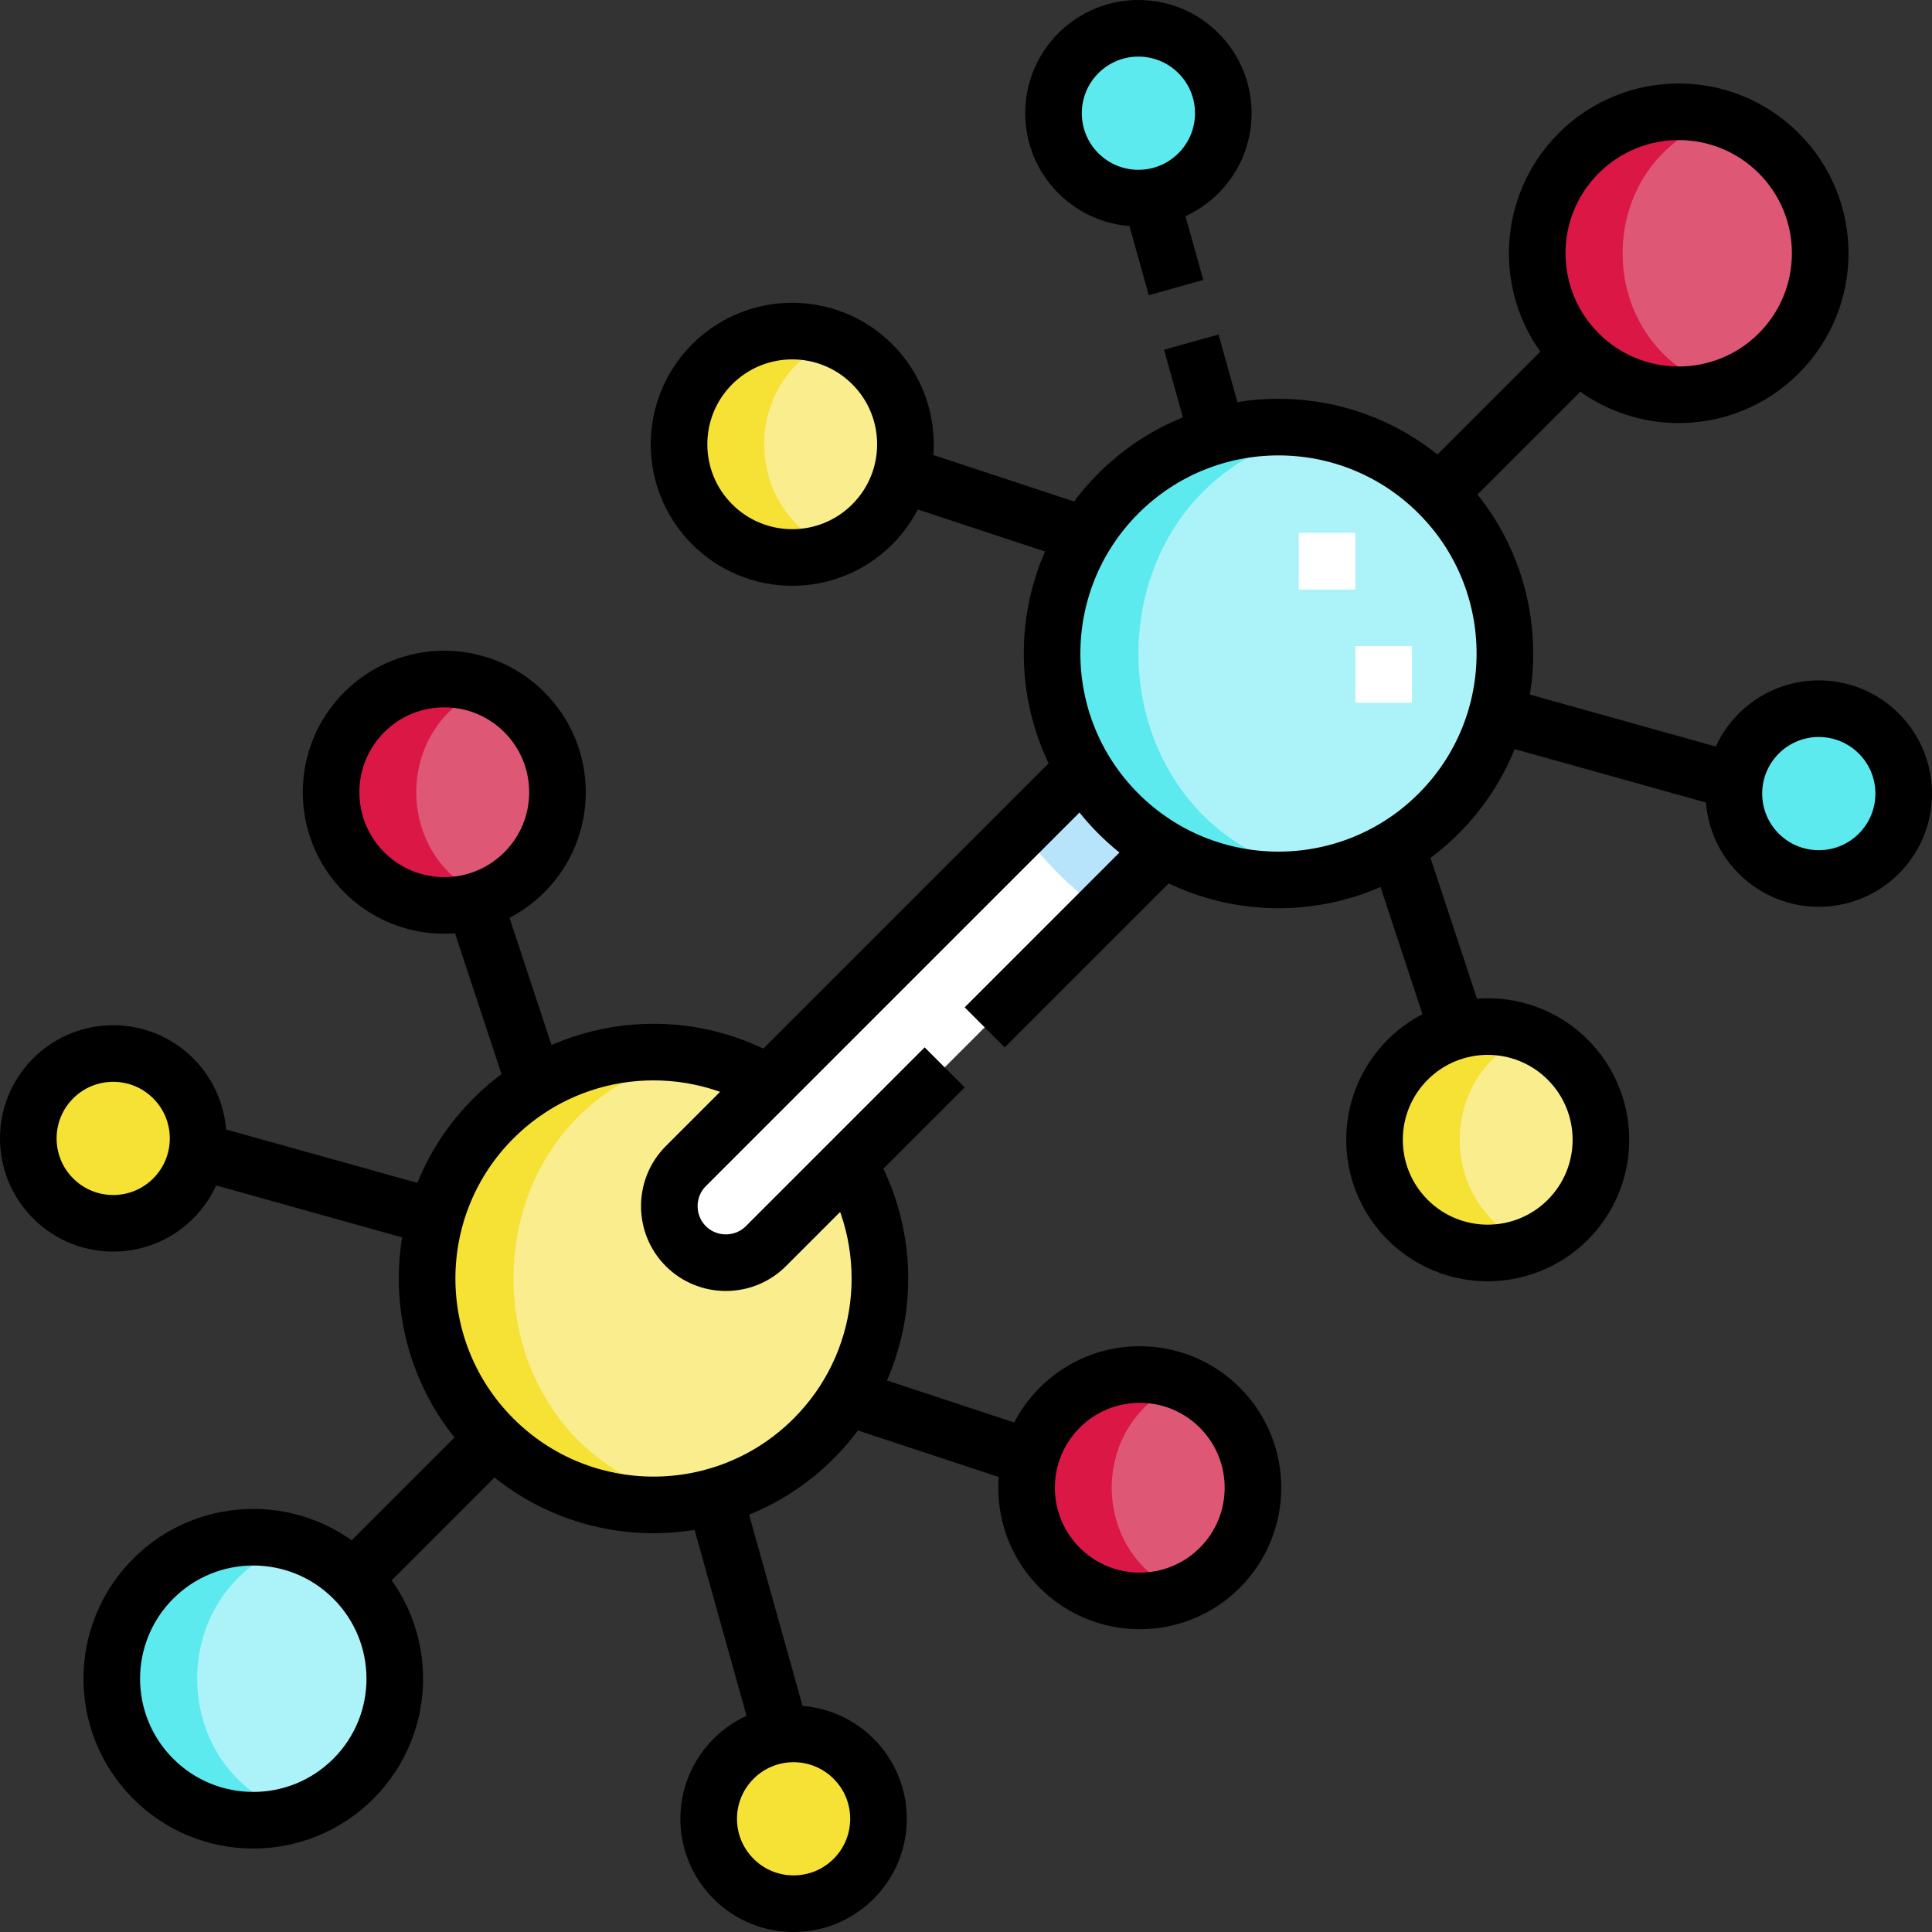 <svg height="512" width="512" xml:space="preserve" style="enable-background:new 0 0 511.999 511.999;" viewBox="0 0 511.999 511.999" y="0px" x="0px" id="Capa_1" version="1.1" xmlns:xlink="http://www.w3.org/1999/xlink" xmlns="http://www.w3.org/2000/svg">
<rect x="0" y="0" width="511.999" height="511.999" fill="#333333" stroke="none"/>
<g>
	<g>
		<path d="M418.36,93.639c14.645,14.645,38.389,14.644,53.033,0
			c14.644-14.645,14.644-38.389,0-53.033c-14.645-14.644-38.389-14.644-53.033,0C403.716,55.251,403.715,78.994,418.36,93.639z" style="fill-rule:evenodd;clip-rule:evenodd;fill:#DE5876;"></path>
		<path d="M231.163,138.953c11.716-11.716,11.716-30.711,0-42.426
			c-11.715-11.716-30.71-11.716-42.426,0c-11.716,11.715-11.716,30.711,0,42.426C200.452,150.668,219.448,150.668,231.163,138.953
			L231.163,138.953z M415.473,280.836c-11.716-11.715-30.711-11.715-42.426,0c-11.716,11.716-11.716,30.711,0,42.426
			c11.715,11.715,30.71,11.715,42.426,0C427.189,311.547,427.189,292.552,415.473,280.836z" style="fill-rule:evenodd;clip-rule:evenodd;fill:#F9ED8D;"></path>
		<path d="M296.386,130.761c-23.551,23.551-23.311,61.542,0,84.853
			c23.311,23.311,61.301,23.551,84.853,0c23.431-23.431,23.431-61.422,0-84.853C357.807,107.329,319.817,107.329,296.386,130.761z" style="fill-rule:evenodd;clip-rule:evenodd;fill:#ACF3F9;"></path>
		<path d="M466.09,194.4c-8.786,8.787-8.787,23.033,0,31.82
			c8.786,8.787,23.033,8.787,31.82,0c8.786-8.787,8.786-23.033,0-31.82C489.123,185.613,474.876,185.613,466.09,194.4L466.09,194.4z
			 M317.599,45.91c8.787-8.786,8.787-23.033,0-31.82c-8.787-8.787-23.033-8.787-31.82,0c-8.787,8.787-8.787,23.034,0,31.82
			C294.566,54.696,308.813,54.696,317.599,45.91z" style="fill-rule:evenodd;clip-rule:evenodd;fill:#5CEAEE;"></path>
		<path d="M215.614,381.238c19.769-19.769,22.859-49.901,9.27-72.91
			l-21.917,21.917c-5.834,5.833-15.379,5.834-21.213,0c-5.833-5.834-5.833-15.38,0-21.213l21.917-21.917
			c-23.009-13.589-53.141-10.499-72.909,9.27c-23.432,23.431-23.432,61.422,0,84.853C154.192,404.67,192.183,404.67,215.614,381.238
			z" style="fill-rule:evenodd;clip-rule:evenodd;fill:#F9ED8D;"></path>
		<path d="M296.386,130.761c-23.551,23.551-23.311,61.542,0,84.853
			c14.545,14.545,34.805,20.107,53.706,16.513c-64.515-12.241-64.545-105.625-0.03-117.879
			C331.211,110.668,310.976,116.17,296.386,130.761z" style="fill-rule:evenodd;clip-rule:evenodd;fill:#5CEAEE;"></path>
		<path d="M130.761,296.386c-23.551,23.551-23.311,61.542,0,84.853
			c14.545,14.545,34.805,20.107,53.706,16.513c-64.515-12.241-64.545-105.625-0.03-117.879
			C165.587,276.292,145.351,281.795,130.761,296.386z" style="fill-rule:evenodd;clip-rule:evenodd;fill:#F6E135;"></path>
		<path d="M181.753,309.033c-5.833,5.833-5.833,15.379,0,21.213
			c5.834,5.834,15.379,5.833,21.213,0l105.362-105.362c-4.263-2.518-8.281-5.607-11.943-9.27c-3.662-3.662-6.752-7.681-9.27-11.943
			L181.753,309.033z" style="fill-rule:evenodd;clip-rule:evenodd;fill:#FFFFFF;"></path>
		<path d="M292.048,241.164l16.281-16.281
			c-4.263-2.518-8.281-5.607-11.943-9.27c-3.662-3.662-6.752-7.681-9.27-11.943l-16.281,16.281c2.808,4.072,6.019,7.95,9.641,11.572
			C284.098,235.146,287.975,238.357,292.048,241.164z" style="fill-rule:evenodd;clip-rule:evenodd;fill:#B7E4FB;"></path>
		<path d="M418.36,93.639c10.219,10.219,24.869,13.305,37.767,9.262
			c-34.826-10.919-34.826-60.64,0-71.557c-12.897-4.043-27.547-0.958-37.766,9.262C403.716,55.251,403.715,78.994,418.36,93.639z" style="fill-rule:evenodd;clip-rule:evenodd;fill:#DA1745;"></path>
		<path d="M405.509,274.231c-10.826-4.372-23.687-2.171-32.463,6.606
			c-11.716,11.715-11.716,30.711,0,42.426c8.776,8.776,21.637,10.978,32.463,6.605C380.605,319.81,380.605,284.288,405.509,274.231
			L405.509,274.231z M221.2,89.921c-10.826-4.372-23.687-2.171-32.463,6.606c-11.716,11.715-11.716,30.711,0,42.426
			c8.776,8.776,21.637,10.977,32.463,6.605C196.295,135.5,196.295,99.979,221.2,89.921z" style="fill-rule:evenodd;clip-rule:evenodd;fill:#F6E135;"></path>
		<path d="M138.952,231.163c11.716-11.716,11.716-30.711,0-42.426
			c-11.715-11.716-30.711-11.716-42.426,0c-11.716,11.715-11.716,30.711,0,42.426C108.242,242.878,127.237,242.878,138.952,231.163
			L138.952,231.163z M323.262,373.046c-11.716-11.715-30.711-11.715-42.426,0c-11.716,11.716-11.716,30.711,0,42.426
			c11.715,11.715,30.711,11.715,42.426,0C334.978,403.757,334.978,384.762,323.262,373.046z" style="fill-rule:evenodd;clip-rule:evenodd;fill:#DE5876;"></path>
		<path d="M313.299,366.441c-10.826-4.372-23.686-2.171-32.463,6.606
			c-11.716,11.715-11.716,30.711,0,42.426c8.776,8.776,21.637,10.977,32.463,6.605C288.394,412.02,288.394,376.499,313.299,366.441
			L313.299,366.441z M128.989,182.131c-10.826-4.372-23.687-2.171-32.463,6.606c-11.716,11.715-11.716,30.711,0,42.426
			c8.776,8.776,21.637,10.978,32.463,6.605C104.084,227.711,104.085,192.189,128.989,182.131z" style="fill-rule:evenodd;clip-rule:evenodd;fill:#DA1745;"></path>
		<path d="M194.4,466.09c-8.786,8.787-8.786,23.033,0,31.819
			c8.787,8.787,23.033,8.787,31.82,0c8.786-8.787,8.786-23.033,0-31.82C217.433,457.303,203.186,457.303,194.4,466.09L194.4,466.09z
			 M45.909,317.6c8.787-8.787,8.787-23.033,0-31.82c-8.787-8.786-23.033-8.786-31.82,0c-8.787,8.787-8.787,23.033,0,31.82
			C22.877,326.386,37.123,326.386,45.909,317.6z" style="fill-rule:evenodd;clip-rule:evenodd;fill:#F6E135;"></path>
		<path d="M40.606,471.394c14.645,14.645,38.389,14.644,53.033,0
			c14.644-14.645,14.644-38.389,0-53.033c-14.645-14.644-38.389-14.644-53.033,0C25.961,433.005,25.961,456.749,40.606,471.394z" style="fill-rule:evenodd;clip-rule:evenodd;fill:#ACF3F9;"></path>
		<path d="M40.606,471.394c10.22,10.219,24.87,13.305,37.767,9.262
			c-34.826-10.919-34.826-60.64,0-71.557c-12.897-4.043-27.547-0.958-37.767,9.262C25.961,433.005,25.961,456.749,40.606,471.394z" style="fill-rule:evenodd;clip-rule:evenodd;fill:#5CEAEE;"></path>
		<path d="M351.689,156.231v-15 M366.688,186.231v-15" style="fill-rule:evenodd;clip-rule:evenodd;fill:none;stroke:#FFFFFF;stroke-width:15;stroke-miterlimit:22.926;"></path>
	</g>
	<g>
		<path d="M381.238,130.761c23.431,23.431,23.431,61.422,0,84.853c-23.431,23.431-61.422,23.431-84.853,0
			c-23.431-23.431-23.431-61.422,0-84.853C319.817,107.329,357.807,107.329,381.238,130.761L381.238,130.761z M317.599,14.09
			c8.786,8.786,8.786,23.033,0,31.82c-8.786,8.786-23.033,8.787-31.819,0c-8.787-8.786-8.787-23.033,0-31.82
			C294.566,5.303,308.813,5.303,317.599,14.09L317.599,14.09z M231.163,96.527c11.716,11.715,11.716,30.711,0,42.426
			c-11.715,11.715-30.71,11.715-42.426,0c-11.716-11.716-11.716-30.711,0-42.426C200.452,84.811,219.448,84.811,231.163,96.527
			L231.163,96.527z M471.393,40.606c14.644,14.645,14.644,38.389,0,53.033c-14.645,14.644-38.388,14.645-53.033,0
			c-14.645-14.645-14.644-38.389,0-53.033C433.005,25.962,456.749,25.962,471.393,40.606L471.393,40.606z M497.909,194.4
			c-8.786-8.786-23.033-8.786-31.82,0c-8.786,8.787-8.787,23.033,0,31.82c8.786,8.787,23.033,8.787,31.82,0
			C506.696,217.433,506.696,203.187,497.909,194.4L497.909,194.4z M415.473,280.836c-11.716-11.715-30.711-11.715-42.426,0
			c-11.716,11.716-11.716,30.711,0,42.426c11.715,11.715,30.71,11.715,42.426,0C427.189,311.547,427.189,292.552,415.473,280.836z" style="fill-rule:evenodd;clip-rule:evenodd;fill:none;stroke:#000000;stroke-width:15;stroke-miterlimit:22.926;"></path>
		<path d="M240.657,126.277l45.238,14.938 M385.722,271.342l-14.938-45.238 M457.944,206.529l-58.769-16.419 M418.36,93.639l-37.122,37.122
			 M305.47,54.055l6.191,22.159 M315.698,90.665l6.191,22.159" style="fill-rule:evenodd;clip-rule:evenodd;fill:none;stroke:#000000;stroke-width:15;stroke-miterlimit:22.926;"></path>
		<path d="M224.884,308.329c13.589,23.008,10.499,53.141-9.27,72.91c-23.431,23.432-61.422,23.432-84.853,0
			c-23.432-23.431-23.432-61.422,0-84.853c19.769-19.769,49.901-22.858,72.909-9.27 M194.4,497.909
			c-8.786-8.787-8.786-23.033,0-31.82c8.787-8.786,23.033-8.786,31.82,0c8.787,8.787,8.787,23.033,0,31.82
			C217.433,506.696,203.187,506.696,194.4,497.909L194.4,497.909z M280.836,415.473c-11.716-11.715-11.716-30.711,0-42.426
			c11.715-11.715,30.711-11.715,42.426,0c11.715,11.716,11.715,30.711,0,42.426C311.547,427.189,292.552,427.189,280.836,415.473
			L280.836,415.473z M40.606,471.394c-14.644-14.645-14.644-38.389,0-53.033c14.645-14.644,38.389-14.645,53.033,0
			c14.645,14.645,14.644,38.389,0,53.033C78.995,486.038,55.25,486.038,40.606,471.394L40.606,471.394z M14.09,317.6
			c8.787,8.786,23.033,8.786,31.82,0c8.786-8.787,8.786-23.033,0-31.82c-8.787-8.787-23.033-8.787-31.82,0
			C5.303,294.566,5.303,308.813,14.09,317.6L14.09,317.6z M96.526,231.163c11.716,11.715,30.711,11.715,42.426,0
			c11.716-11.716,11.716-30.711,0-42.426c-11.715-11.715-30.711-11.715-42.426,0C84.811,200.452,84.811,219.448,96.526,231.163z" style="fill-rule:evenodd;clip-rule:evenodd;fill:none;stroke:#000000;stroke-width:15;stroke-miterlimit:22.926;"></path>
		<path d="M271.342,385.723l-45.237-14.938 M126.277,240.657l14.938,45.238 M54.055,305.47l58.769,16.419 M93.639,418.36l37.122-37.122
			 M206.529,457.944l-16.419-58.769" style="fill-rule:evenodd;clip-rule:evenodd;fill:none;stroke:#000000;stroke-width:15;stroke-miterlimit:22.926;"></path>
		<path d="M287.116,203.67L181.753,309.033c-5.833,5.833-5.833,15.379,0,21.213c5.834,5.834,15.379,5.833,21.213,0l47.378-47.378
			 M260.951,272.261l47.378-47.378" style="fill-rule:evenodd;clip-rule:evenodd;fill:none;stroke:#000000;stroke-width:15;stroke-miterlimit:22.926;"></path>
	</g>
</g>















</svg>
